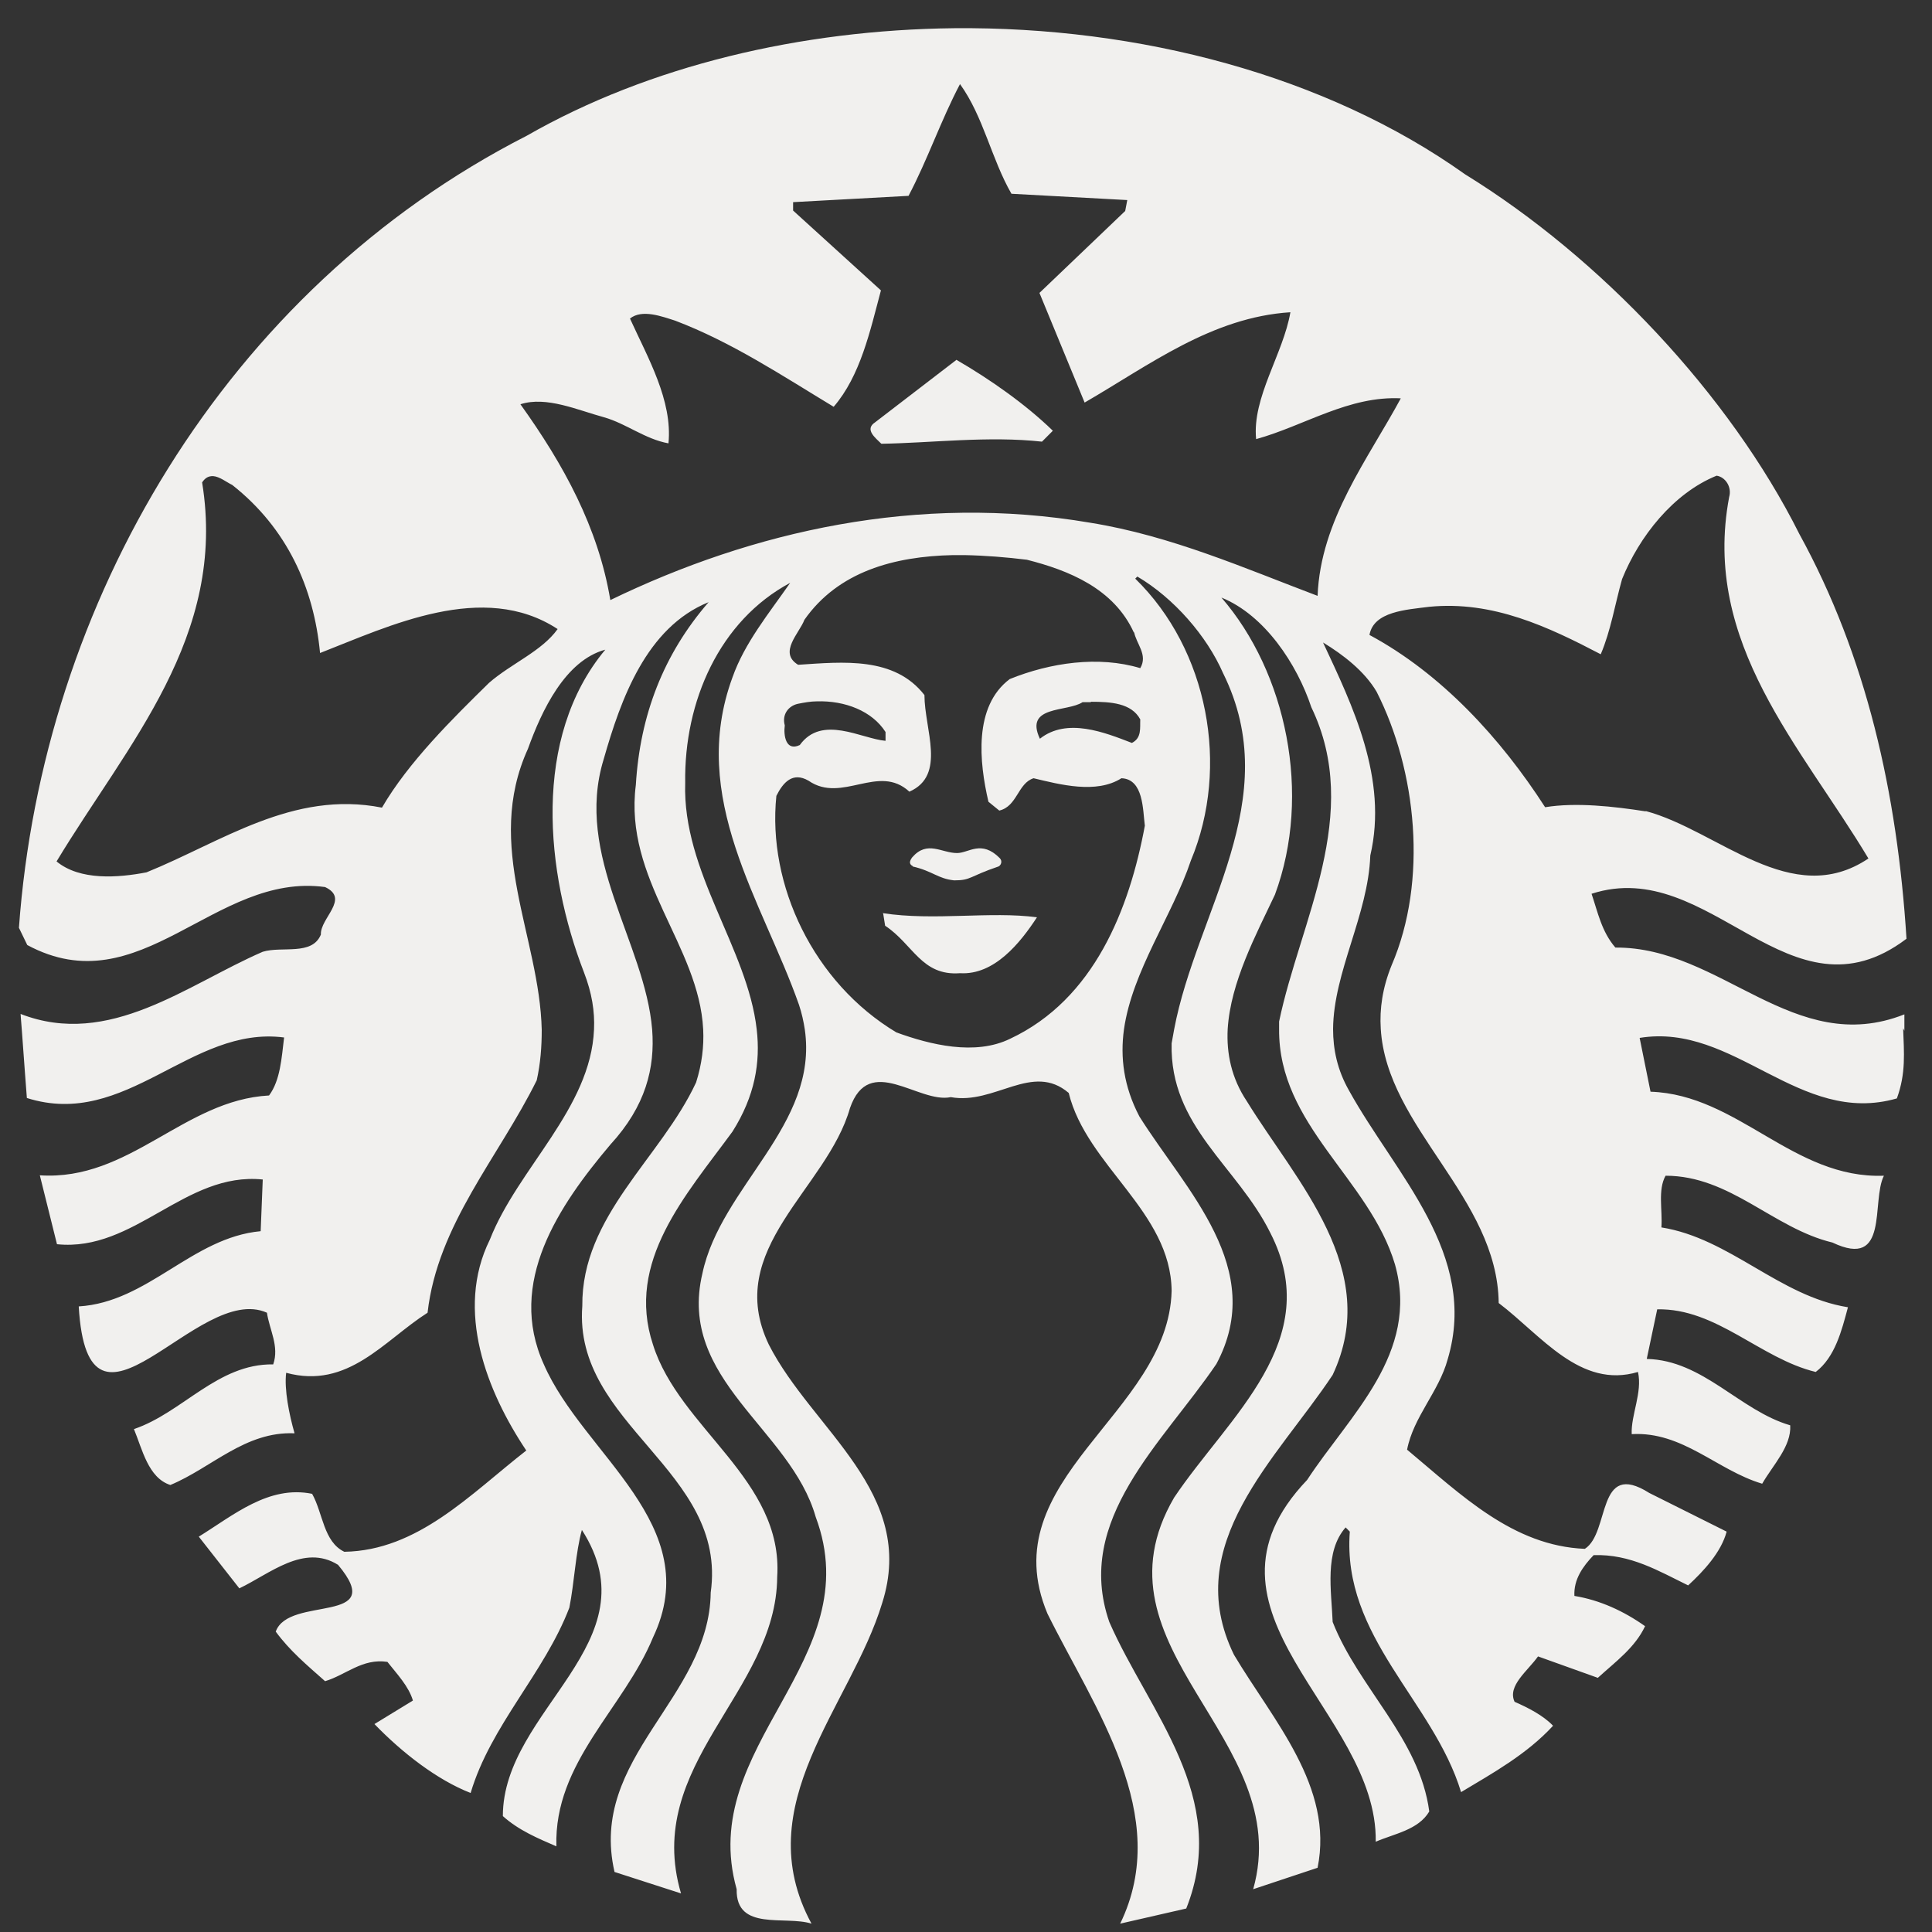 <?xml version="1.0" encoding="UTF-8"?> <svg xmlns="http://www.w3.org/2000/svg" width="65" height="65" viewBox="0 0 65 65" fill="none"><rect x="0" y="0" width="65" height="65" fill="#333333" stroke="none"/><path d="M32.171 12.102C33.297 12.753 34.507 13.601 35.422 14.492L35.056 14.859C33.255 14.661 31.355 14.902 29.652 14.93C29.455 14.732 29.075 14.449 29.441 14.209L32.185 12.102H32.171ZM64.029 34.594C64.057 35.414 64.128 36.107 63.818 36.955C60.525 37.902 58.358 34.396 55.164 34.919L55.53 36.729C58.485 36.828 60.328 39.669 63.382 39.556C62.946 40.418 63.579 42.723 61.651 41.804C59.653 41.323 58.218 39.556 56.036 39.556C55.769 40.037 55.938 40.715 55.896 41.295C58.204 41.662 59.864 43.613 62.172 43.981C61.961 44.772 61.736 45.663 61.088 46.158C59.217 45.705 57.753 44.009 55.755 44.051L55.403 45.72C57.303 45.762 58.527 47.458 60.23 47.953C60.272 48.66 59.653 49.282 59.287 49.918C57.767 49.466 56.614 48.151 54.897 48.25C54.869 47.6 55.263 46.85 55.108 46.158C53.166 46.737 51.857 44.928 50.422 43.839C50.38 40.277 46.651 37.944 46.454 34.608C46.412 33.944 46.51 33.237 46.82 32.474C48.044 29.632 47.664 25.928 46.313 23.27C45.905 22.578 45.187 22.026 44.512 21.616C45.497 23.723 46.707 26.197 46.102 28.784C46.032 30.777 44.864 32.7 44.85 34.622C44.85 35.301 44.99 35.993 45.384 36.686C46.946 39.514 49.761 42.2 48.705 45.734C48.41 46.822 47.551 47.67 47.34 48.773C49.17 50.3 50.9 52.01 53.321 52.109C54.179 51.558 53.701 49.098 55.488 50.229L58.091 51.53C57.908 52.222 57.317 52.859 56.796 53.339C55.811 52.859 54.855 52.279 53.616 52.321C53.25 52.703 52.941 53.141 52.969 53.693C53.827 53.834 54.629 54.202 55.347 54.711C55.009 55.431 54.362 55.898 53.757 56.449L51.745 55.728C51.407 56.209 50.703 56.718 50.957 57.255C51.407 57.453 51.914 57.708 52.251 58.061C51.365 59.022 50.239 59.644 49.156 60.294C48.227 57.227 45.145 55.078 45.413 51.53L45.272 51.388C44.554 52.208 44.793 53.509 44.836 54.569C45.708 56.789 47.763 58.499 48.086 60.945C47.72 61.567 46.904 61.694 46.285 61.963C46.355 57.566 39.728 54.244 43.977 49.791C45.398 47.614 47.776 45.536 46.932 42.539C46.074 39.655 43.006 37.86 43.034 34.622V34.368C43.738 30.989 45.849 27.384 44.118 23.794C43.639 22.352 42.556 20.698 41.093 20.104C43.274 22.62 44.146 26.72 42.894 30.099C42.261 31.442 41.402 33.039 41.304 34.622C41.261 35.442 41.43 36.276 41.951 37.054C43.611 39.754 46.496 42.723 44.836 46.257C42.964 49.084 39.699 51.954 41.515 55.672C42.837 57.891 44.878 60.111 44.329 62.839L42.162 63.56C43.597 58.471 36.533 55.474 39.502 50.385C41.332 47.656 44.596 45.098 42.739 41.479C41.627 39.231 39.348 37.902 39.418 35.103L39.502 34.636C40.248 30.664 43.26 26.904 41.149 22.648C40.6 21.39 39.488 20.118 38.264 19.397L38.194 19.468C40.642 21.857 41.388 25.787 40.065 28.953C39.446 30.805 38.095 32.657 37.814 34.636C37.687 35.569 37.8 36.545 38.334 37.563C39.896 40.051 42.64 42.68 40.924 45.889C39.123 48.547 36.125 51.12 37.321 54.569C38.644 57.594 41.402 60.464 39.91 64.21L37.687 64.719C39.46 61.072 36.801 57.453 35.239 54.286C33.339 49.748 39.319 47.572 39.418 43.429C39.39 40.758 36.562 39.231 35.956 36.771C34.732 35.725 33.466 37.181 31.988 36.912C30.905 37.139 29.244 35.414 28.597 37.28C27.823 40.008 24.319 42.016 25.867 45.239C27.331 48.109 30.863 50.215 29.68 53.933C28.625 57.411 25.135 60.719 27.302 64.719C26.416 64.437 24.755 64.988 24.784 63.56C23.419 58.711 29.258 55.884 27.443 51.035C26.599 48.066 22.785 46.426 23.63 42.85C24.249 39.909 27.542 37.86 27.077 34.636C27.035 34.368 26.979 34.099 26.88 33.802C25.656 30.325 23.151 26.847 24.643 22.79C25.051 21.631 25.867 20.641 26.585 19.609C24.207 20.881 23.011 23.596 23.053 26.338C22.954 29.335 25.149 31.894 25.459 34.636C25.586 35.739 25.403 36.87 24.643 38.072C23.081 40.206 21.041 42.44 21.969 45.239C22.856 48.066 26.36 49.777 26.148 53.056C26.12 56.944 21.631 59.361 22.912 63.702L20.675 62.98C19.788 59.121 23.869 57.142 23.911 53.58C24.488 49.466 19.282 47.953 19.591 43.938C19.563 40.899 22.237 38.962 23.419 36.418C23.616 35.796 23.686 35.202 23.658 34.636C23.517 31.809 20.984 29.59 21.392 26.409C21.533 24.062 22.321 22.012 23.841 20.259C21.744 21.108 20.886 23.525 20.309 25.547C19.31 28.798 21.702 31.724 21.941 34.636C22.04 35.923 21.73 37.209 20.534 38.51C18.803 40.56 17.044 43.147 18.297 45.903C19.619 48.943 23.77 51.304 21.969 55.092C20.984 57.481 18.634 59.291 18.719 62.118C18.1 61.85 17.452 61.581 16.918 61.1C16.918 57.51 22.012 55.262 19.577 51.473C19.366 52.222 19.324 53.24 19.155 54.089C18.311 56.294 16.509 58.047 15.834 60.323C14.708 59.885 13.526 58.966 12.598 58.004L13.892 57.213C13.751 56.732 13.357 56.322 13.034 55.912C12.19 55.785 11.641 56.35 10.937 56.562C10.332 56.025 9.755 55.545 9.277 54.894C9.713 53.664 13.076 54.682 11.373 52.647C10.22 51.926 9.066 52.958 8.052 53.438L6.688 51.699C7.855 50.978 9.037 49.961 10.501 50.258C10.867 50.908 10.881 51.869 11.584 52.208C14.061 52.166 15.82 50.272 17.706 48.801C16.383 46.822 15.299 44.094 16.481 41.705C17.424 39.301 19.873 37.294 19.985 34.636C20.013 34.029 19.915 33.407 19.647 32.714C18.353 29.363 17.889 24.826 20.365 21.857C19.014 22.224 18.226 23.907 17.762 25.193C16.27 28.473 18.156 31.512 18.226 34.651C18.226 35.216 18.184 35.782 18.057 36.347C16.777 38.934 14.722 41.196 14.385 44.165C12.921 45.098 11.711 46.752 9.628 46.186C9.558 46.737 9.727 47.586 9.91 48.222C8.249 48.151 7.124 49.381 5.731 49.961C4.985 49.72 4.788 48.759 4.506 48.08C6.139 47.529 7.321 45.875 9.192 45.903C9.403 45.295 9.066 44.744 8.981 44.165C6.645 43.118 2.959 49.31 2.649 43.953C4.985 43.811 6.462 41.634 8.77 41.422L8.84 39.683C6.223 39.415 4.535 42.129 1.917 41.86L1.34 39.542C4.366 39.74 6.181 37.011 9.052 36.856C9.431 36.347 9.474 35.598 9.558 34.905C6.406 34.495 4.253 38.001 0.904 36.941C0.904 36.941 0.792 35.485 0.735 34.665C0.707 34.34 0.693 34.113 0.693 34.113C3.676 35.273 6.293 33.124 8.84 32.021C9.488 31.823 10.501 32.163 10.796 31.442C10.768 30.89 11.781 30.24 10.937 29.844C7.208 29.335 4.732 33.845 0.918 31.795L0.637 31.215C1.425 20.302 7.56 9.756 17.72 4.568C21.843 2.207 26.951 1.005 32.101 0.949C38.32 0.892 44.61 2.532 49.296 5.868C53.841 8.667 58.19 13.276 60.539 17.969C62.791 22.069 63.832 26.677 64.142 31.583C60.202 34.566 57.556 28.77 53.546 30.07C53.757 30.692 53.884 31.343 54.348 31.88C57.908 31.852 60.356 35.598 64.071 34.127V34.679L64.029 34.594ZM18.761 21.164C16.256 19.524 13.09 21.065 10.768 21.97C10.557 19.765 9.657 17.771 7.813 16.315C7.63 16.23 7.391 16.032 7.166 16.018C7.025 16.018 6.913 16.061 6.8 16.23C7.644 21.419 4.281 25.038 1.903 28.982C2.691 29.632 3.972 29.533 4.929 29.349C7.447 28.331 9.854 26.578 12.851 27.172C13.737 25.645 15.229 24.175 16.453 22.974C17.199 22.323 18.226 21.913 18.761 21.164ZM26.402 24.416C26.36 24.727 26.43 25.292 26.908 25.066C27.654 24.034 28.977 24.854 29.793 24.924V24.628C29.343 23.921 28.428 23.567 27.485 23.596C27.274 23.596 27.049 23.638 26.838 23.68C26.528 23.751 26.303 24.034 26.402 24.401M38.152 21.291C37.476 19.793 35.942 19.185 34.549 18.832C33.86 18.747 33.156 18.69 32.453 18.676C32.326 18.676 32.185 18.676 32.059 18.676C30.088 18.718 28.203 19.227 27.063 20.853C26.894 21.305 26.177 21.956 26.852 22.366C28.372 22.267 30.089 22.083 31.102 23.384C31.102 24.543 31.848 26.084 30.595 26.635C29.554 25.674 28.33 27.045 27.204 26.267C26.669 25.956 26.346 26.324 26.12 26.776C25.811 29.773 27.373 33.067 30.159 34.735C31.285 35.145 32.804 35.527 33.986 34.947C36.815 33.619 37.997 30.579 38.517 27.78C38.447 27.243 38.475 26.211 37.729 26.183C36.885 26.72 35.661 26.395 34.774 26.183C34.24 26.352 34.226 27.13 33.62 27.271L33.255 26.974C32.945 25.645 32.748 23.765 33.972 22.846C35.337 22.295 36.956 22.055 38.363 22.479C38.63 22.026 38.222 21.659 38.152 21.249M36.702 23.624C36.604 23.624 36.519 23.624 36.421 23.624C35.914 23.963 34.451 23.723 34.986 24.854C35.9 24.133 37.167 24.642 38.081 24.995C38.419 24.826 38.349 24.486 38.363 24.203C38.067 23.652 37.364 23.61 36.702 23.61M47.157 13.403C45.384 13.304 43.893 14.322 42.261 14.774C42.12 13.375 43.175 11.905 43.414 10.505C40.769 10.675 38.686 12.272 36.491 13.544C35.984 12.315 35.478 11.085 34.971 9.855L37.856 7.098L37.926 6.731L34.029 6.519C33.353 5.345 33.086 3.917 32.298 2.829C31.651 4.059 31.214 5.359 30.567 6.589L26.683 6.801V7.084L29.638 9.77C29.272 11.141 28.949 12.64 28.048 13.686C26.317 12.64 24.615 11.509 22.715 10.788C22.265 10.646 21.603 10.392 21.195 10.717C21.8 12.046 22.631 13.474 22.49 14.916C21.702 14.774 21.069 14.251 20.323 14.039C19.436 13.799 18.381 13.318 17.509 13.601C18.958 15.623 20.126 17.743 20.534 20.189C25.318 17.87 30.891 16.598 36.688 17.588C39.404 18.026 41.895 19.128 44.329 20.047C44.428 17.489 46.032 15.439 47.143 13.375M55.361 27.285C57.81 27.936 60.272 30.622 62.861 28.883C60.61 25.122 57.247 21.645 58.175 16.725C58.274 16.386 58.049 16.047 57.753 16.004C56.29 16.598 55.15 18.054 54.573 19.482C54.334 20.33 54.193 21.221 53.855 22.012C52.096 21.093 50.225 20.203 48.086 20.415C47.312 20.514 46.215 20.57 46.074 21.362C48.494 22.663 50.492 24.84 51.984 27.158C53.025 26.988 54.292 27.13 55.375 27.299M29.709 30.706L29.779 31.145C30.722 31.767 31.003 32.841 32.298 32.742C33.452 32.813 34.324 31.724 34.887 30.862C33.325 30.65 31.425 30.989 29.695 30.721" fill="#F1F0EE"></path><path d="M30.707 29.152C31.383 29.308 31.551 29.562 32.1 29.619C32.677 29.619 32.593 29.491 33.592 29.152C33.662 29.124 33.746 28.983 33.634 28.869C33.015 28.247 32.593 28.7 32.199 28.7C31.678 28.7 31.2 28.262 30.693 28.841C30.608 28.954 30.566 29.067 30.707 29.138" fill="#F1F0EE"></path></svg> 